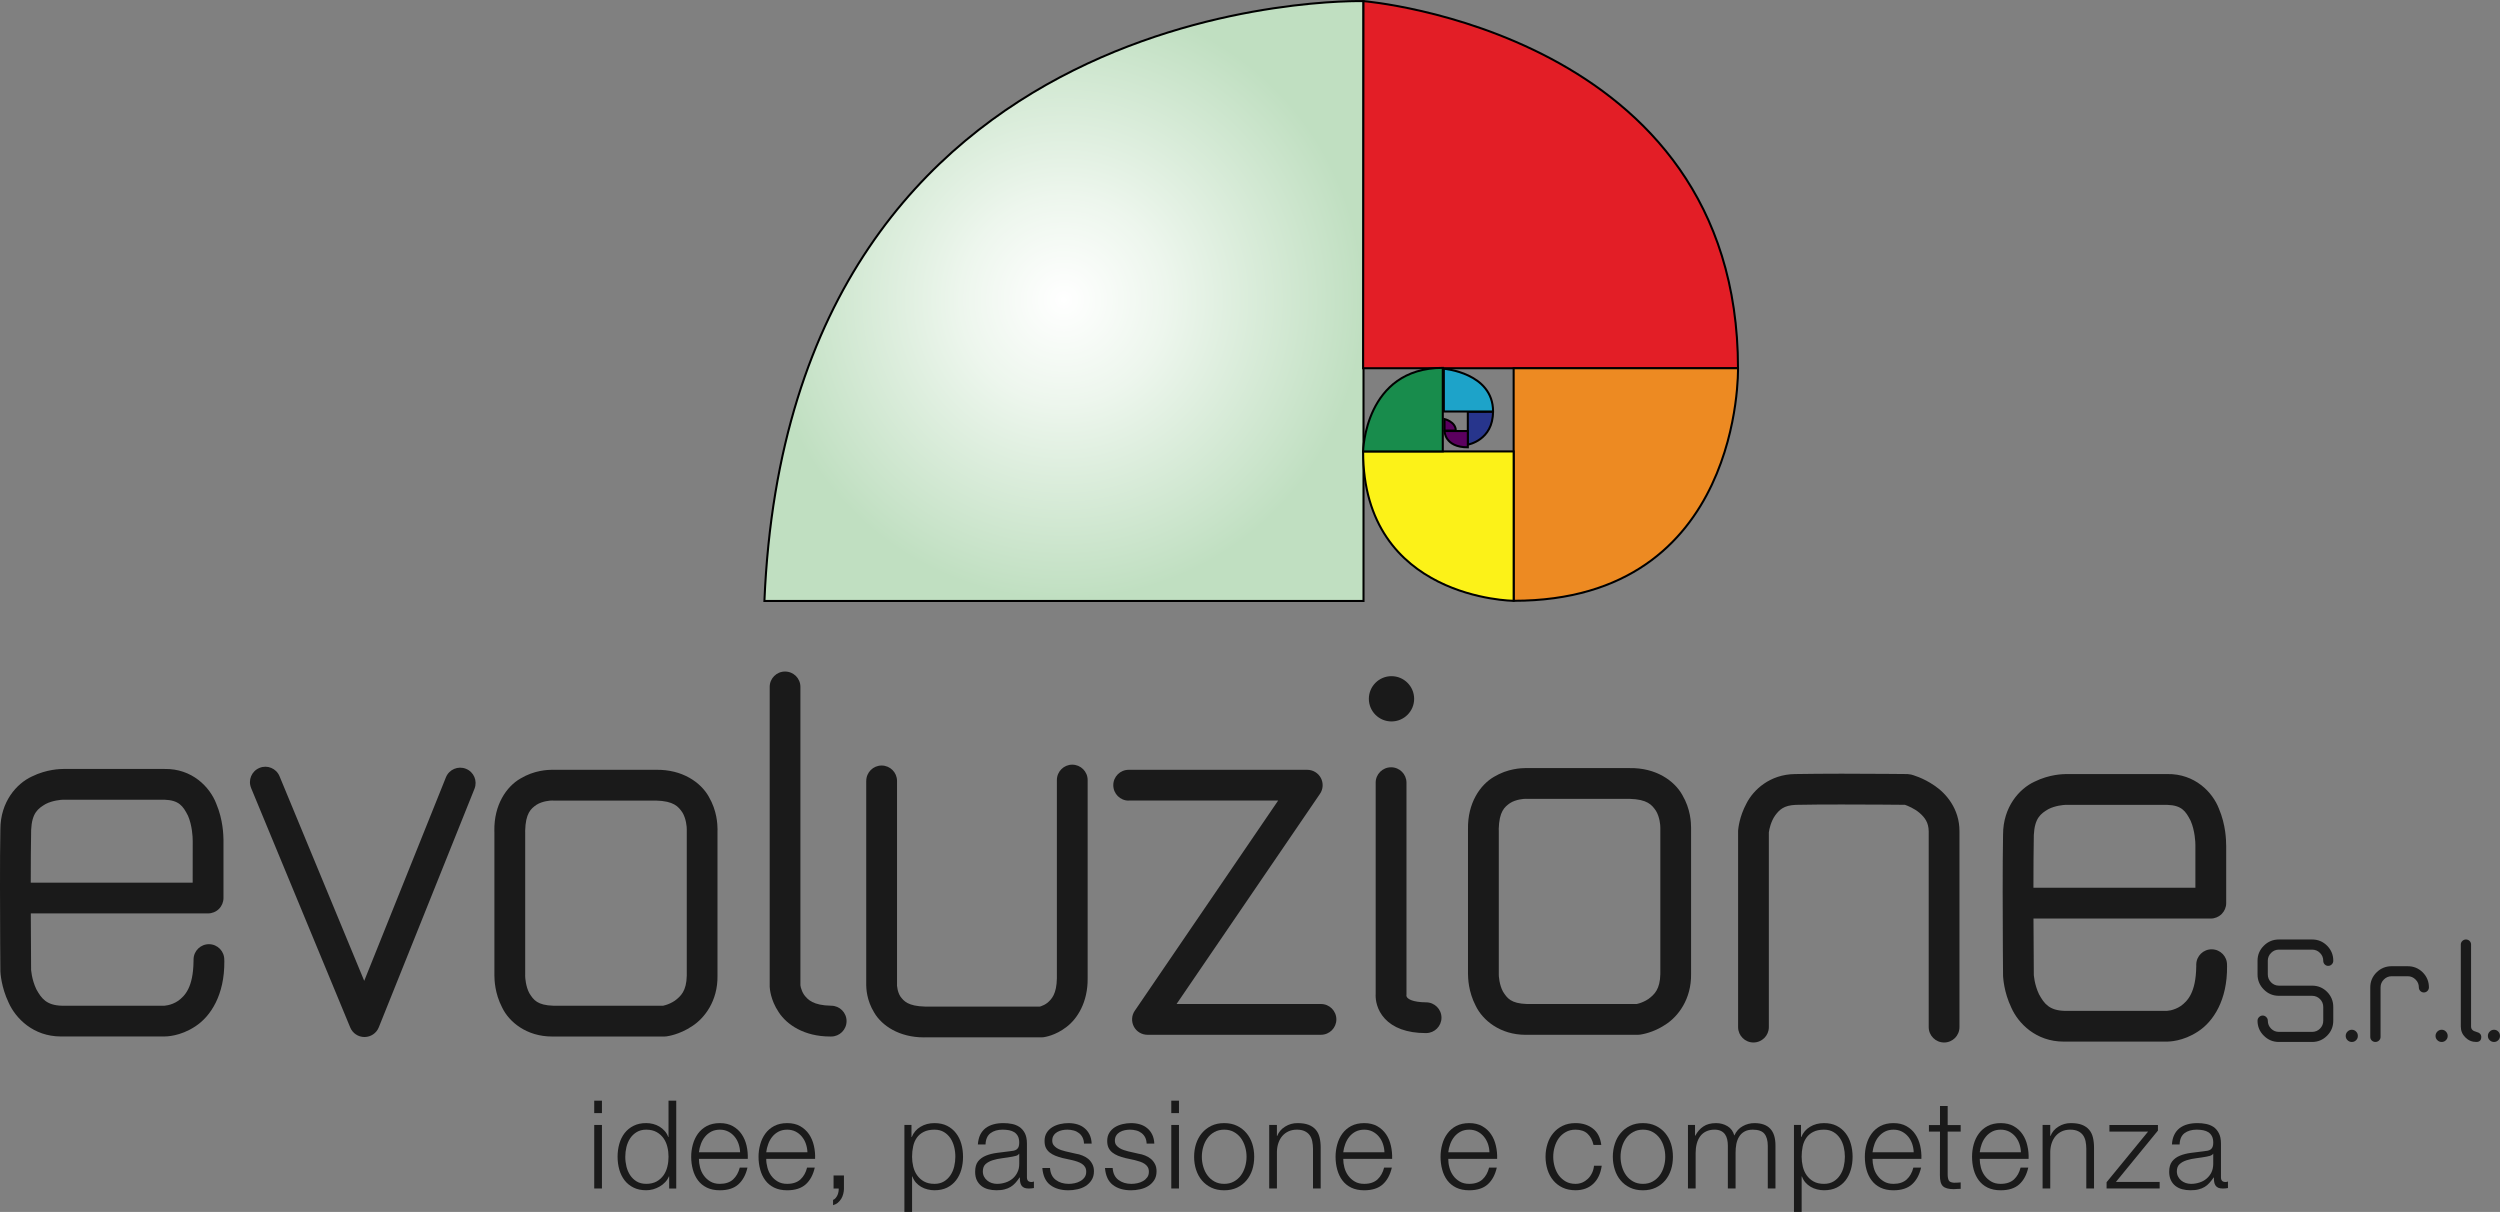 <?xml version="1.0" encoding="utf-8"?>
<!-- Generator: Adobe Illustrator 16.0.0, SVG Export Plug-In . SVG Version: 6.00 Build 0)  -->
<!DOCTYPE svg PUBLIC "-//W3C//DTD SVG 1.1//EN" "http://www.w3.org/Graphics/SVG/1.1/DTD/svg11.dtd">
<svg version="1.1" id="Livello_1" xmlns:x="http://ns.adobe.com/Extensibility/1.0/" xmlns:i="http://ns.adobe.com/AdobeIllustrator/10.0/" xmlns:graph="http://ns.adobe.com/Graphs/1.0/"
	 xmlns="http://www.w3.org/2000/svg" xmlns:xlink="http://www.w3.org/1999/xlink" x="0px" y="0px" width="228.136px"
	 height="110.593px" viewBox="3.259 2.827 228.136 110.593" enable-background="new 3.259 2.827 228.136 110.593"
	 xml:space="preserve">
<rect x="3.259" y="2.827" width="228.136" height="110.593" fill="#808080" stroke="none"/>
<g>
	<g>
		<path fill="#27358C" d="M137.204,40.405v2.998c0,0,2.298-0.386,2.298-3.005L137.204,40.405"/>
		<path fill="none" stroke="#000000" stroke-width="0.188" d="M137.204,40.405v2.998c0,0,2.298-0.386,2.298-3.005L137.204,40.405"
			/>
		<path fill="#5B005F" d="M136.99,42.163h-1.91c0,0,0,1.484,2.124,1.484v-1.484H136.99z"/>
		<path fill="none" stroke="#000000" stroke-width="0.188" d="M136.99,42.163h-1.91c0,0,0,1.484,2.124,1.484v-1.484H136.99z"/>
		<path fill="#5B005F" d="M135.079,42.041v-0.974c0,0,1.026,0.248,1.026,1.048h-1.026V42.041z"/>
		<path fill="none" stroke="#000000" stroke-width="0.188" d="M135.079,42.041v-0.974c0,0,1.026,0.248,1.026,1.048h-1.026V42.041z"
			/>
	</g>
	<g>
		<defs>
			<path id="SVGID_1_" d="M73.015,57.67h54.67V2.929c0,0-0.121-0.003-0.354-0.003C122.755,2.925,75.256,4.212,73.015,57.67"/>
		</defs>
		<clipPath id="SVGID_2_">
			<use xlink:href="#SVGID_1_"  overflow="visible"/>
		</clipPath>
		
			<radialGradient id="SVGID_3_" cx="-176.191" cy="323.746" r="0.668" gradientTransform="matrix(40.952 0 0 -40.952 7315.712 13288.248)" gradientUnits="userSpaceOnUse">
			<stop  offset="0" style="stop-color:#FFFFFF"/>
			<stop  offset="0.345" style="stop-color:#EDF6ED"/>
			<stop  offset="1" style="stop-color:#C0DFC1"/>
		</radialGradient>
		<rect x="73.015" y="2.925" clip-path="url(#SVGID_2_)" fill="url(#SVGID_3_)" width="54.67" height="54.745"/>
	</g>
	<path fill="none" stroke="#000000" stroke-width="0.188" d="M73.015,57.67h54.67V2.929C127.685,2.929,75.369,1.505,73.015,57.67z"
		/>
	<path fill="#E31E26" d="M127.681,2.929c0,0,34.178,2.815,34.178,33.502h-34.21L127.681,2.929z"/>
	<path fill="none" stroke="#000000" stroke-width="0.188" d="M127.681,2.929c0,0,34.178,2.815,34.178,33.502h-34.21L127.681,2.929z
		"/>
	<path fill="#ED8A22" d="M161.859,36.431c0,0,0.483,21.221-20.473,21.221V36.431H161.859z"/>
	<path fill="none" stroke="#000000" stroke-width="0.188" d="M161.859,36.431c0,0,0.483,21.221-20.473,21.221V36.431H161.859z"/>
	<path fill="#FCF218" d="M141.386,57.653c0,0-13.737-0.108-13.737-13.631h13.737V57.653z"/>
	<path fill="none" stroke="#000000" stroke-width="0.188" d="M141.386,57.653c0,0-13.737-0.108-13.737-13.631h13.737V57.653z"/>
	<path fill="#188C4C" d="M127.649,44.019c0,0,0.143-7.624,7.27-7.624v7.624H127.649z"/>
	<path fill="none" stroke="#000000" stroke-width="0.188" d="M127.649,44.019c0,0,0.143-7.624,7.27-7.624v7.624H127.649z"/>
	<path fill="#1DA3C9" d="M135.015,36.478c0,0,4.494,0.364,4.494,3.902h-4.494V36.478z"/>
	<path fill="none" stroke="#000000" stroke-width="0.188" d="M135.015,36.478c0,0,4.494,0.364,4.494,3.902h-4.494V36.478z"/>
	<g>
		<g>
			<g>
				<path fill="#1A1A1A" d="M4.045,94.318c-0.688-1.444-0.744-2.741-0.751-2.842v-0.059c0,0-0.035-3.854-0.035-7.674
					c0-1.915,0.004-3.813,0.035-5.234c0-2.517,1.48-4.177,2.866-4.819c1.382-0.682,2.627-0.688,2.889-0.692h0.016h9.204
					c2.526-0.047,4.142,1.66,4.718,3.15c0.638,1.501,0.657,2.914,0.666,3.328v0.074v5.224c0,0.371-0.153,0.735-0.412,0.994
					c-0.262,0.263-0.626,0.411-0.994,0.411H6.07c0.008,2.618,0.027,4.819,0.027,5.168c0.004,0.016,0.004,0.043,0.013,0.097
					c0.007,0.099,0.027,0.239,0.062,0.414c0.066,0.346,0.196,0.812,0.402,1.242c0.475,0.865,0.947,1.468,2.334,1.504h9.341
					c0.012,0,0.027-0.005,0.059-0.005c0.063-0.004,0.161-0.019,0.286-0.047c0.254-0.054,0.591-0.171,0.917-0.391
					c0.622-0.454,1.377-1.221,1.408-3.614c0-0.034,0-0.097,0.003-0.18c0.013-0.775,0.651-1.389,1.426-1.378
					c0.771,0.016,1.39,0.65,1.377,1.43c0,0.016,0,0.059,0.005,0.128c0.031,3.065-1.245,5.031-2.65,5.943
					c-1.386,0.92-2.659,0.917-2.812,0.92h-9.36H8.825C6.281,97.411,4.676,95.736,4.045,94.318 M20.841,83.373l0.004-3.822
					c-0.004-0.003-0.004-0.027-0.004-0.074c0.008-0.211-0.043-1.338-0.43-2.216c-0.451-0.888-0.827-1.409-2.142-1.456H9.065H9.049
					H9.013c-0.168,0.004-0.955,0.062-1.589,0.392c-0.698,0.411-1.253,0.819-1.323,2.365c-0.023,1.299-0.036,3.038-0.036,4.812
					H20.841z"/>
				<path fill="#1A1A1A" d="M35.22,96.592l-9.047-21.856h0.003c-0.301-0.716,0.043-1.539,0.76-1.833
					c0.713-0.301,1.535,0.04,1.832,0.76l7.728,18.671l7.455-18.572c0.289-0.721,1.108-1.069,1.828-0.779
					c0.721,0.285,1.069,1.101,0.779,1.824l-8.734,21.771c-0.212,0.532-0.725,0.877-1.296,0.881h-0.012
					C35.948,97.458,35.439,97.118,35.22,96.592"/>
				<path fill="#1A1A1A" d="M49.087,94.777c-0.688-1.319-0.704-2.546-0.712-2.921v-0.059V78.772
					c-0.004-0.059-0.004-0.103-0.004-0.133c-0.039-2.369,1.105-4.037,2.385-4.769c1.26-0.756,2.455-0.79,2.9-0.799
					c0.066,0,0.121,0.004,0.161,0.004h9.305c2.404-0.043,4.092,1.151,4.82,2.459c0.752,1.287,0.787,2.513,0.795,2.971
					c0,0.083-0.004,0.13-0.004,0.105v13.265c0.035,2.29-1.186,3.876-2.334,4.607c-1.151,0.764-2.191,0.896-2.305,0.916l-0.192,0.016
					H53.758h-0.121C51.319,97.415,49.718,96.091,49.087,94.777 M51.566,93.464c0.383,0.618,0.731,1.093,2.192,1.14h10.014
					c0.059-0.012,0.141-0.036,0.243-0.066c0.227-0.066,0.533-0.196,0.818-0.388c0.564-0.419,1.065-0.901,1.096-2.274
					c-0.004-3.669-0.004-13.265,0-13.296v-0.074c0.008-0.185-0.051-0.976-0.399-1.538c-0.372-0.545-0.795-1.042-2.408-1.085h-9.364
					l-0.102-0.004c-0.168-0.007-0.913,0.052-1.44,0.389c-0.51,0.353-0.995,0.767-1.034,2.372v0.043l-1.401,0.086l1.401-0.086
					l0.003,0.086v13.029l-0.003,0.059v0.02C51.182,92.06,51.24,92.867,51.566,93.464"/>
				<path fill="#1A1A1A" d="M74.323,95.199c-0.768-1.144-0.814-2.177-0.826-2.321v-0.066V65.508c0-0.776,0.627-1.401,1.401-1.401
					c0.775,0,1.402,0.625,1.402,1.401v27.239l0.004,0.009c0.008,0.038,0.016,0.11,0.039,0.2c0.047,0.18,0.141,0.43,0.298,0.661
					c0.34,0.438,0.81,0.955,2.47,0.986c0.775,0,1.401,0.631,1.401,1.404c0,0.777-0.626,1.406-1.401,1.406h-0.102
					C76.667,97.415,75.066,96.345,74.323,95.199"/>
				<path fill="#1A1A1A" d="M83.045,95.25c-0.724-1.175-0.728-2.247-0.739-2.503v-0.016V74.089h0.003
					c0-0.775,0.626-1.404,1.402-1.404s1.406,0.629,1.406,1.404v18.643l-0.004,0.016c0.012,0.023,0.028,0.58,0.309,1.011
					c0.31,0.414,0.682,0.886,2.271,0.924h10.457c0.032-0.007,0.074-0.02,0.122-0.038c0.153-0.052,0.368-0.15,0.567-0.306
					c0.392-0.337,0.838-0.803,0.865-2.231V74.011c0-0.775,0.627-1.405,1.402-1.405c0.775,0,1.406,0.63,1.406,1.405v18.096
					c0.023,2.164-0.933,3.688-1.946,4.447c-1.005,0.771-1.934,0.899-2.075,0.924l-0.188,0.011h-10.61
					c-0.042,0-0.082,0.003-0.124,0.003C85.312,97.492,83.742,96.424,83.045,95.25"/>
				<path fill="#1A1A1A" d="M107.968,97.255c-0.517,0-0.999-0.287-1.241-0.749c-0.238-0.458-0.211-1.018,0.086-1.444l13.083-19.18
					h-13.643v0.005c-0.775,0-1.402-0.631-1.402-1.409c0-0.775,0.627-1.402,1.402-1.402h16.301c0.521,0,0.998,0.29,1.241,0.748
					c0.242,0.461,0.211,1.019-0.082,1.443l-13.088,19.18h13.178c0.775,0,1.405,0.63,1.405,1.406c0,0.775-0.63,1.402-1.405,1.402
					H107.968z"/>
				<path fill="#1A1A1A" d="M129.633,95.786c-0.752-0.817-0.842-1.715-0.842-2.11c0-0.054,0.004-0.101,0.004-0.14V74.247
					c0-0.775,0.631-1.402,1.406-1.402s1.405,0.627,1.405,1.402V93.59l-0.008,0.085c0.004,0,0,0.11,0.094,0.205
					c0.089,0.09,0.427,0.402,1.702,0.415c0.776,0,1.406,0.625,1.406,1.4s-0.63,1.406-1.406,1.406h-0.038
					C131.634,97.102,130.381,96.601,129.633,95.786"/>
				<path fill="#1A1A1A" d="M132.306,66.597c0,1.142-0.929,2.065-2.067,2.065c-1.143,0-2.066-0.924-2.066-2.065
					c0-1.14,0.924-2.067,2.066-2.067C131.378,64.53,132.306,65.458,132.306,66.597"/>
				<path fill="#1A1A1A" d="M137.928,94.62c-0.685-1.32-0.7-2.544-0.708-2.921V91.64V78.642v-0.155
					c-0.043-2.373,1.104-4.04,2.38-4.777c1.257-0.751,2.454-0.786,2.905-0.795c0.062,0,0.117,0.004,0.156,0.004h9.302
					c2.404-0.043,4.091,1.151,4.818,2.459c0.757,1.287,0.791,2.517,0.796,2.973v0.108v13.26c0.031,2.29-1.187,3.876-2.337,4.608
					c-1.151,0.763-2.188,0.893-2.311,0.915l-0.188,0.014h-10.14c-0.039,0.003-0.082,0.003-0.121,0.003
					C140.16,97.258,138.562,95.931,137.928,94.62 M140.411,93.312c0.383,0.61,0.729,1.089,2.192,1.135h10.014
					c0.056-0.012,0.138-0.03,0.243-0.065c0.224-0.071,0.532-0.197,0.818-0.389c0.563-0.414,1.064-0.899,1.093-2.274V78.424
					c0,0,0.004-0.016,0-0.074c0.007-0.185-0.052-0.976-0.403-1.539c-0.368-0.541-0.787-1.043-2.404-1.085h-9.36l-0.106-0.003
					c-0.184-0.005-0.915,0.054-1.437,0.387c-0.509,0.356-0.994,0.768-1.037,2.377c0,0.038,0,0.038,0.004,0.038l-1.401,0.086
					l1.401-0.086l0.003,0.086V91.64l-0.003,0.059v0.024C140.023,91.914,140.086,92.713,140.411,93.312"/>
				<path fill="#1A1A1A" d="M179.262,96.554V78.691c-0.012-0.808-0.345-1.258-0.854-1.7c-0.458-0.384-1.049-0.63-1.312-0.721
					c-0.72-0.008-3.241-0.03-5.794-0.03c-1.507,0-3.03,0.007-4.178,0.034c-1.08,0.047-1.483,0.436-1.878,0.971
					c-0.377,0.532-0.537,1.254-0.564,1.496c-0.004,0.012-0.008,0.023-0.008,0.031v17.782c0,0.778-0.63,1.404-1.405,1.404
					c-0.771,0-1.401-0.626-1.401-1.404V78.691l0.004-0.114c0.016-0.11,0.094-1.202,0.764-2.439c0.626-1.234,2.134-2.65,4.427-2.675
					c1.19-0.022,2.722-0.031,4.24-0.034c3.034,0.003,6.021,0.034,6.024,0.034l0.329,0.045c0.098,0.029,1.065,0.272,2.134,1.009
					c1.053,0.708,2.29,2.119,2.279,4.175v17.863c0,0.778-0.626,1.404-1.401,1.404S179.262,97.333,179.262,96.554"/>
				<path fill="#1A1A1A" d="M186.803,94.784c-0.689-1.445-0.74-2.737-0.752-2.838l-0.004-0.059c0-0.005-0.035-3.857-0.035-7.674
					c0-1.913,0.008-3.816,0.035-5.232c0.004-2.523,1.483-4.179,2.869-4.821c1.382-0.685,2.627-0.688,2.89-0.697h0.016h9.203
					c2.526-0.042,4.143,1.661,4.718,3.152c0.639,1.504,0.658,2.913,0.662,3.328c0,0.047,0,0.074,0.004,0.074v5.227
					c0,0.371-0.153,0.731-0.411,0.989c-0.263,0.263-0.626,0.416-0.994,0.416h-16.181c0.012,2.596,0.027,4.775,0.031,5.155
					c0,0,0,0.016,0.012,0.109c0.008,0.095,0.031,0.236,0.062,0.411c0.066,0.346,0.196,0.812,0.403,1.241
					c0.478,0.869,0.943,1.468,2.333,1.508h9.342c0.008,0,0.026-0.005,0.059-0.009c0.062-0.004,0.16-0.015,0.286-0.041
					c0.25-0.061,0.591-0.175,0.916-0.396c0.622-0.454,1.377-1.223,1.409-3.615v-0.176c0.016-0.779,0.653-1.394,1.429-1.379
					c0.775,0.013,1.394,0.651,1.378,1.426c0,0.021,0,0.063,0.004,0.129c0.031,3.069-1.245,5.035-2.65,5.943
					c-1.386,0.921-2.662,0.917-2.812,0.924h-9.36h-0.083C189.043,97.88,187.433,96.206,186.803,94.784 M203.598,83.837v-3.82v-0.074
					c0.008-0.208-0.044-1.335-0.432-2.211c-0.454-0.895-0.825-1.415-2.142-1.458h-9.203h-0.031h-0.031
					c-0.196,0.004-0.96,0.071-1.578,0.391c-0.697,0.409-1.253,0.82-1.327,2.366c-0.023,1.295-0.035,3.034-0.035,4.807H203.598z"/>
				<path fill="#1A1A1A" d="M58.189,104.403h-0.704v-1.135h0.704V104.403z M58.189,111.282h-0.704v-5.798h0.704V111.282z"/>
				<path fill="#1A1A1A" d="M64.323,111.285v-1.1h-0.027c-0.074,0.188-0.184,0.36-0.333,0.516c-0.145,0.157-0.313,0.291-0.501,0.399
					c-0.188,0.11-0.388,0.193-0.6,0.256c-0.215,0.059-0.426,0.086-0.634,0.086c-0.446,0-0.83-0.079-1.155-0.243
					c-0.325-0.155-0.599-0.38-0.818-0.661c-0.215-0.282-0.376-0.606-0.482-0.979c-0.105-0.367-0.157-0.763-0.157-1.176
					c0-0.409,0.051-0.802,0.157-1.173c0.106-0.373,0.267-0.697,0.482-0.979c0.219-0.283,0.488-0.504,0.818-0.668
					c0.325-0.166,0.708-0.249,1.151-0.249c0.219,0,0.43,0.027,0.634,0.08c0.208,0.055,0.399,0.132,0.583,0.243
					c0.176,0.108,0.337,0.242,0.474,0.397c0.141,0.156,0.246,0.34,0.321,0.549h0.027v-3.316h0.705v8.018H64.323z M60.425,109.282
					c0.074,0.293,0.188,0.56,0.341,0.791c0.152,0.229,0.352,0.423,0.591,0.566c0.242,0.146,0.533,0.219,0.87,0.219
					c0.375,0,0.692-0.073,0.955-0.219c0.258-0.144,0.465-0.337,0.63-0.566c0.164-0.231,0.277-0.498,0.348-0.791
					c0.074-0.299,0.105-0.596,0.105-0.894c0-0.302-0.031-0.599-0.105-0.896c-0.071-0.294-0.184-0.556-0.348-0.791
					c-0.165-0.231-0.372-0.419-0.63-0.564c-0.263-0.148-0.58-0.223-0.955-0.223c-0.337,0-0.627,0.074-0.87,0.223
					c-0.239,0.146-0.438,0.333-0.591,0.564c-0.153,0.235-0.267,0.497-0.341,0.791c-0.07,0.298-0.106,0.595-0.106,0.896
					C60.318,108.686,60.354,108.983,60.425,109.282"/>
				<path fill="#1A1A1A" d="M67.143,109.368c0.074,0.273,0.184,0.521,0.345,0.735c0.156,0.22,0.356,0.399,0.594,0.541
					c0.239,0.144,0.529,0.215,0.865,0.215c0.513,0,0.92-0.138,1.21-0.403c0.293-0.271,0.493-0.63,0.61-1.081h0.701
					c-0.148,0.658-0.427,1.166-0.826,1.527c-0.399,0.36-0.963,0.544-1.695,0.544c-0.458,0-0.853-0.083-1.182-0.242
					c-0.333-0.164-0.606-0.385-0.814-0.667c-0.211-0.281-0.364-0.606-0.465-0.978c-0.102-0.372-0.153-0.763-0.153-1.174
					c0-0.38,0.051-0.757,0.153-1.124c0.102-0.368,0.258-0.696,0.465-0.983c0.211-0.29,0.482-0.521,0.814-0.701
					c0.333-0.171,0.728-0.261,1.187-0.261c0.462,0,0.857,0.094,1.186,0.281c0.329,0.188,0.6,0.431,0.803,0.736
					c0.207,0.302,0.356,0.654,0.446,1.045c0.09,0.396,0.125,0.791,0.11,1.198h-4.459C67.037,108.831,67.072,109.097,67.143,109.368
					 M70.654,107.202c-0.086-0.246-0.207-0.466-0.364-0.654c-0.156-0.191-0.348-0.344-0.575-0.461
					c-0.227-0.114-0.481-0.173-0.763-0.173c-0.294,0-0.552,0.059-0.78,0.173c-0.222,0.117-0.414,0.27-0.57,0.461
					c-0.161,0.188-0.286,0.411-0.38,0.663c-0.094,0.249-0.153,0.505-0.184,0.767h3.758C70.787,107.707,70.74,107.453,70.654,107.202
					"/>
				<path fill="#1A1A1A" d="M73.289,109.368c0.071,0.273,0.184,0.521,0.34,0.735c0.157,0.22,0.357,0.399,0.595,0.541
					c0.243,0.144,0.528,0.215,0.865,0.215c0.517,0,0.924-0.138,1.214-0.403c0.294-0.271,0.493-0.63,0.606-1.081h0.701
					c-0.148,0.658-0.423,1.166-0.822,1.527c-0.403,0.36-0.967,0.544-1.699,0.544c-0.458,0-0.849-0.083-1.182-0.242
					c-0.333-0.164-0.603-0.385-0.81-0.667c-0.212-0.281-0.364-0.606-0.466-0.978c-0.102-0.372-0.153-0.763-0.153-1.174
					c0-0.38,0.051-0.757,0.153-1.124c0.102-0.368,0.254-0.696,0.466-0.983c0.207-0.29,0.478-0.521,0.814-0.701
					c0.333-0.171,0.724-0.261,1.183-0.261c0.462,0,0.861,0.094,1.19,0.281c0.325,0.188,0.595,0.431,0.802,0.736
					c0.204,0.302,0.354,0.654,0.443,1.045c0.09,0.396,0.129,0.791,0.109,1.198h-4.458C73.179,108.831,73.215,109.097,73.289,109.368
					 M76.797,107.202c-0.082-0.246-0.207-0.466-0.364-0.654c-0.156-0.191-0.348-0.344-0.571-0.461
					c-0.228-0.114-0.482-0.173-0.768-0.173c-0.294,0-0.552,0.059-0.78,0.173c-0.222,0.117-0.414,0.27-0.57,0.461
					c-0.157,0.188-0.283,0.411-0.376,0.663c-0.094,0.249-0.157,0.505-0.188,0.767h3.762
					C76.93,107.707,76.883,107.453,76.797,107.202"/>
				<path fill="#1A1A1A" d="M80.274,111.282c0,0.164-0.02,0.328-0.063,0.485c-0.039,0.164-0.102,0.312-0.184,0.45
					c-0.086,0.137-0.188,0.258-0.309,0.363c-0.125,0.104-0.274,0.178-0.439,0.225v-0.482c0.091-0.031,0.168-0.086,0.235-0.169
					c0.066-0.081,0.125-0.171,0.172-0.273c0.042-0.102,0.074-0.203,0.09-0.313c0.019-0.109,0.026-0.204,0.019-0.285h-0.47v-1.187
					h0.948V111.282z"/>
				<path fill="#1A1A1A" d="M86.435,105.484v1.1h0.027c0.165-0.402,0.431-0.717,0.803-0.936c0.372-0.223,0.794-0.332,1.268-0.332
					c0.438,0,0.826,0.081,1.151,0.245c0.325,0.166,0.599,0.389,0.814,0.67c0.219,0.282,0.38,0.606,0.485,0.978
					c0.106,0.373,0.156,0.764,0.156,1.177c0,0.414-0.05,0.805-0.156,1.174c-0.105,0.372-0.266,0.696-0.485,0.979
					c-0.215,0.281-0.49,0.502-0.814,0.664c-0.325,0.161-0.709,0.24-1.151,0.24c-0.212,0-0.419-0.023-0.631-0.079
					c-0.211-0.05-0.407-0.128-0.587-0.233c-0.176-0.105-0.337-0.236-0.478-0.392c-0.137-0.161-0.243-0.346-0.317-0.553H86.49v3.234
					h-0.701v-7.936H86.435z M90.334,107.496c-0.074-0.297-0.188-0.562-0.34-0.795c-0.156-0.23-0.352-0.423-0.591-0.567
					c-0.243-0.146-0.533-0.22-0.869-0.22c-0.392,0-0.721,0.067-0.983,0.204c-0.266,0.133-0.474,0.312-0.634,0.54
					c-0.156,0.224-0.266,0.485-0.329,0.788c-0.066,0.297-0.098,0.609-0.098,0.942c0,0.298,0.035,0.595,0.105,0.892
					c0.074,0.295,0.188,0.562,0.352,0.791c0.165,0.231,0.372,0.425,0.629,0.568c0.264,0.146,0.58,0.22,0.957,0.22
					c0.336,0,0.626-0.074,0.869-0.22c0.239-0.144,0.435-0.337,0.591-0.568c0.153-0.229,0.266-0.496,0.34-0.791
					c0.071-0.297,0.106-0.594,0.106-0.892C90.44,108.086,90.405,107.789,90.334,107.496"/>
				<path fill="#1A1A1A" d="M92.703,106.388c0.122-0.247,0.286-0.45,0.49-0.611c0.208-0.155,0.445-0.274,0.724-0.349
					c0.279-0.078,0.584-0.112,0.92-0.112c0.255,0,0.509,0.022,0.764,0.074c0.254,0.047,0.481,0.141,0.681,0.273
					c0.204,0.138,0.368,0.324,0.498,0.567c0.125,0.242,0.191,0.561,0.191,0.952v3.081c0,0.285,0.137,0.427,0.415,0.427
					c0.083,0,0.157-0.016,0.223-0.047v0.598c-0.083,0.013-0.157,0.024-0.219,0.031c-0.063,0.009-0.145,0.013-0.243,0.013
					c-0.176,0-0.321-0.023-0.427-0.071c-0.109-0.05-0.191-0.121-0.25-0.211c-0.059-0.09-0.098-0.195-0.117-0.317
					c-0.02-0.125-0.028-0.263-0.028-0.411h-0.024c-0.125,0.185-0.254,0.354-0.387,0.502c-0.129,0.146-0.278,0.267-0.439,0.363
					c-0.162,0.099-0.345,0.173-0.552,0.223c-0.204,0.056-0.451,0.079-0.737,0.079c-0.27,0-0.52-0.031-0.755-0.095
					c-0.238-0.062-0.446-0.164-0.618-0.301c-0.181-0.142-0.317-0.317-0.419-0.528c-0.102-0.216-0.148-0.47-0.148-0.76
					c0-0.406,0.085-0.72,0.266-0.952c0.181-0.226,0.419-0.398,0.717-0.52c0.294-0.121,0.63-0.204,0.999-0.254
					c0.372-0.049,0.748-0.095,1.127-0.142c0.153-0.012,0.282-0.031,0.396-0.055c0.113-0.023,0.204-0.063,0.282-0.118
					c0.073-0.054,0.133-0.133,0.176-0.229c0.035-0.099,0.059-0.225,0.059-0.38c0-0.243-0.04-0.438-0.117-0.591
					c-0.079-0.153-0.188-0.274-0.329-0.369c-0.137-0.087-0.298-0.148-0.482-0.184c-0.184-0.031-0.38-0.052-0.591-0.052
					c-0.451,0-0.818,0.11-1.104,0.321c-0.282,0.216-0.435,0.557-0.451,1.029h-0.701C92.519,106.924,92.586,106.635,92.703,106.388
					 M96.242,108.118c-0.042,0.083-0.129,0.141-0.259,0.181c-0.128,0.035-0.238,0.062-0.335,0.078
					c-0.302,0.056-0.611,0.099-0.928,0.142c-0.321,0.038-0.611,0.102-0.873,0.184c-0.263,0.082-0.478,0.2-0.65,0.353
					c-0.164,0.151-0.25,0.376-0.25,0.657c0,0.18,0.036,0.341,0.106,0.479c0.07,0.137,0.168,0.258,0.29,0.359
					c0.118,0.102,0.258,0.18,0.416,0.231c0.156,0.052,0.317,0.078,0.481,0.078c0.271,0,0.533-0.044,0.78-0.125
					c0.246-0.079,0.462-0.2,0.646-0.357c0.183-0.155,0.333-0.348,0.438-0.575c0.114-0.223,0.165-0.479,0.165-0.763v-0.921H96.242z"
					/>
				<path fill="#1A1A1A" d="M102.041,106.615c-0.083-0.161-0.192-0.29-0.333-0.396c-0.137-0.105-0.297-0.185-0.478-0.231
					c-0.179-0.05-0.372-0.074-0.575-0.074c-0.161,0-0.317,0.016-0.478,0.05c-0.165,0.037-0.313,0.092-0.446,0.17
					c-0.137,0.079-0.243,0.181-0.324,0.311c-0.087,0.127-0.126,0.284-0.126,0.473c0,0.156,0.04,0.289,0.118,0.399
					c0.078,0.105,0.18,0.198,0.297,0.274c0.121,0.074,0.25,0.137,0.392,0.184c0.145,0.05,0.274,0.09,0.399,0.117l0.943,0.216
					c0.204,0.031,0.403,0.081,0.599,0.164c0.2,0.078,0.38,0.18,0.533,0.306c0.152,0.128,0.277,0.285,0.375,0.474
					c0.099,0.188,0.149,0.407,0.149,0.661c0,0.317-0.074,0.584-0.219,0.807c-0.141,0.22-0.321,0.399-0.54,0.537
					c-0.224,0.141-0.474,0.238-0.749,0.297c-0.277,0.062-0.552,0.093-0.821,0.093c-0.682,0-1.233-0.163-1.661-0.485
					c-0.422-0.32-0.661-0.841-0.72-1.549h0.701c0.031,0.478,0.203,0.842,0.524,1.085c0.317,0.242,0.716,0.363,1.19,0.363
					c0.172,0,0.353-0.021,0.536-0.059c0.184-0.035,0.353-0.103,0.513-0.192c0.157-0.086,0.286-0.203,0.388-0.34
					s0.153-0.31,0.153-0.514c0-0.172-0.036-0.317-0.105-0.43c-0.071-0.119-0.168-0.216-0.287-0.294
					c-0.121-0.079-0.262-0.146-0.411-0.196c-0.152-0.054-0.312-0.099-0.47-0.137l-0.912-0.2c-0.23-0.062-0.442-0.13-0.637-0.207
					c-0.196-0.082-0.365-0.177-0.513-0.294c-0.145-0.118-0.262-0.258-0.345-0.427c-0.082-0.168-0.121-0.375-0.121-0.625
					c0-0.29,0.063-0.541,0.196-0.753c0.129-0.207,0.301-0.375,0.512-0.505c0.208-0.129,0.438-0.219,0.701-0.281
					c0.258-0.059,0.513-0.09,0.768-0.09c0.294,0,0.563,0.038,0.813,0.112c0.251,0.074,0.474,0.193,0.662,0.353
					c0.192,0.157,0.34,0.353,0.455,0.584c0.113,0.23,0.175,0.504,0.192,0.822h-0.7C102.17,106.966,102.126,106.779,102.041,106.615"
					/>
				<path fill="#1A1A1A" d="M107.757,106.615c-0.083-0.161-0.192-0.29-0.333-0.396c-0.137-0.105-0.297-0.185-0.478-0.231
					c-0.18-0.05-0.372-0.074-0.576-0.074c-0.156,0-0.312,0.016-0.478,0.05c-0.16,0.037-0.309,0.092-0.446,0.17
					c-0.133,0.079-0.243,0.181-0.324,0.311c-0.083,0.127-0.126,0.284-0.126,0.473c0,0.156,0.04,0.289,0.118,0.399
					c0.079,0.105,0.18,0.198,0.298,0.274c0.122,0.074,0.254,0.137,0.396,0.184c0.141,0.05,0.273,0.09,0.395,0.117l0.944,0.216
					c0.199,0.031,0.403,0.081,0.603,0.164c0.199,0.078,0.375,0.18,0.528,0.306c0.153,0.128,0.278,0.285,0.376,0.474
					c0.098,0.188,0.145,0.407,0.145,0.661c0,0.317-0.07,0.584-0.212,0.807c-0.141,0.22-0.325,0.399-0.544,0.537
					c-0.223,0.141-0.474,0.238-0.747,0.297c-0.278,0.062-0.553,0.093-0.822,0.093c-0.681,0-1.234-0.163-1.656-0.485
					c-0.423-0.32-0.666-0.841-0.725-1.549h0.701c0.031,0.478,0.203,0.842,0.524,1.085c0.317,0.242,0.717,0.363,1.19,0.363
					c0.173,0,0.353-0.021,0.537-0.059c0.184-0.035,0.352-0.103,0.513-0.192c0.156-0.086,0.286-0.203,0.388-0.34
					s0.153-0.31,0.153-0.514c0-0.172-0.035-0.317-0.106-0.43c-0.07-0.119-0.168-0.216-0.286-0.294
					c-0.121-0.079-0.258-0.146-0.41-0.196c-0.157-0.054-0.31-0.099-0.466-0.137l-0.916-0.2c-0.231-0.062-0.442-0.13-0.639-0.207
					c-0.196-0.082-0.363-0.177-0.513-0.294c-0.145-0.118-0.262-0.258-0.344-0.427c-0.079-0.168-0.122-0.375-0.122-0.625
					c0-0.29,0.062-0.541,0.196-0.753c0.129-0.207,0.301-0.375,0.508-0.505c0.212-0.129,0.447-0.219,0.705-0.281
					c0.258-0.059,0.513-0.09,0.768-0.09c0.293,0,0.563,0.038,0.814,0.112c0.25,0.074,0.473,0.193,0.661,0.353
					c0.192,0.157,0.345,0.353,0.455,0.584c0.113,0.23,0.176,0.504,0.192,0.822h-0.701
					C107.885,106.966,107.842,106.779,107.757,106.615"/>
				<path fill="#1A1A1A" d="M110.845,104.403h-0.701v-1.135h0.701V104.403z M110.845,111.282h-0.701v-5.798h0.701V111.282z"/>
				<path fill="#1A1A1A" d="M116.146,105.563c0.34,0.164,0.626,0.387,0.857,0.665c0.234,0.276,0.411,0.598,0.532,0.971
					c0.117,0.371,0.176,0.767,0.176,1.187c0,0.418-0.059,0.818-0.176,1.187c-0.121,0.371-0.298,0.696-0.532,0.971
					c-0.231,0.276-0.518,0.497-0.857,0.659c-0.341,0.161-0.736,0.243-1.175,0.243c-0.442,0-0.833-0.082-1.174-0.243
					c-0.34-0.162-0.626-0.383-0.861-0.659c-0.231-0.274-0.407-0.6-0.529-0.971c-0.121-0.368-0.18-0.769-0.18-1.187
					c0-0.42,0.059-0.815,0.18-1.187c0.122-0.373,0.298-0.694,0.529-0.971c0.235-0.278,0.521-0.501,0.861-0.665
					c0.341-0.166,0.732-0.247,1.174-0.247C115.41,105.316,115.805,105.397,116.146,105.563 M114.082,106.129
					c-0.258,0.14-0.47,0.328-0.637,0.56c-0.173,0.231-0.298,0.498-0.384,0.795c-0.086,0.294-0.129,0.596-0.129,0.904
					c0,0.306,0.042,0.606,0.129,0.9c0.086,0.297,0.211,0.564,0.384,0.796c0.167,0.23,0.379,0.418,0.637,0.56
					c0.255,0.144,0.553,0.215,0.889,0.215c0.337,0,0.635-0.071,0.889-0.215c0.259-0.142,0.47-0.329,0.638-0.56
					c0.168-0.231,0.298-0.499,0.384-0.796c0.086-0.294,0.13-0.595,0.13-0.9c0-0.309-0.044-0.61-0.13-0.904
					c-0.086-0.297-0.216-0.563-0.384-0.795c-0.168-0.231-0.379-0.42-0.638-0.56c-0.254-0.145-0.552-0.216-0.889-0.216
					C114.635,105.914,114.337,105.985,114.082,106.129"/>
				<path fill="#1A1A1A" d="M119.783,105.484v1.002h0.027c0.137-0.353,0.376-0.638,0.717-0.849c0.344-0.216,0.724-0.321,1.131-0.321
					c0.403,0,0.74,0.05,1.014,0.155c0.271,0.105,0.49,0.256,0.654,0.447c0.164,0.188,0.282,0.422,0.349,0.7s0.102,0.587,0.102,0.933
					v3.73h-0.701v-3.617c0-0.247-0.026-0.475-0.07-0.69c-0.043-0.214-0.121-0.396-0.235-0.555c-0.113-0.157-0.266-0.278-0.453-0.368
					c-0.192-0.091-0.431-0.138-0.713-0.138c-0.285,0-0.536,0.052-0.76,0.153c-0.219,0.103-0.406,0.239-0.56,0.415
					c-0.157,0.176-0.273,0.387-0.36,0.63c-0.086,0.242-0.133,0.505-0.141,0.791v3.379h-0.704v-5.798H119.783z"/>
				<path fill="#1A1A1A" d="M125.941,109.368c0.074,0.273,0.188,0.521,0.345,0.735c0.16,0.22,0.355,0.399,0.594,0.541
					c0.239,0.144,0.529,0.215,0.866,0.215c0.517,0,0.924-0.138,1.214-0.403c0.29-0.271,0.493-0.63,0.606-1.081h0.705
					c-0.153,0.658-0.427,1.166-0.826,1.527c-0.399,0.36-0.968,0.544-1.699,0.544c-0.454,0-0.85-0.083-1.182-0.242
					c-0.334-0.164-0.604-0.385-0.812-0.667c-0.21-0.281-0.363-0.606-0.464-0.978c-0.103-0.372-0.153-0.763-0.153-1.174
					c0-0.38,0.051-0.757,0.153-1.124c0.101-0.368,0.254-0.696,0.464-0.983c0.209-0.29,0.479-0.521,0.812-0.701
					c0.336-0.171,0.728-0.261,1.186-0.261c0.462,0,0.861,0.094,1.19,0.281c0.328,0.188,0.595,0.431,0.802,0.736
					c0.208,0.302,0.354,0.654,0.443,1.045c0.09,0.396,0.125,0.791,0.113,1.198h-4.463
					C125.836,108.831,125.871,109.097,125.941,109.368 M129.453,107.202c-0.082-0.246-0.208-0.466-0.364-0.654
					c-0.156-0.191-0.349-0.344-0.575-0.461c-0.224-0.114-0.478-0.173-0.764-0.173c-0.294,0-0.548,0.059-0.779,0.173
					c-0.224,0.117-0.414,0.27-0.571,0.461c-0.156,0.188-0.282,0.411-0.376,0.663c-0.094,0.249-0.157,0.505-0.188,0.767h3.759
					C129.59,107.707,129.539,107.453,129.453,107.202"/>
				<path fill="#1A1A1A" d="M135.524,109.368c0.071,0.273,0.185,0.521,0.342,0.735c0.156,0.22,0.356,0.399,0.595,0.541
					c0.242,0.144,0.528,0.215,0.865,0.215c0.517,0,0.92-0.138,1.213-0.403c0.295-0.271,0.493-0.63,0.607-1.081h0.701
					c-0.149,0.658-0.423,1.166-0.823,1.527c-0.398,0.36-0.963,0.544-1.698,0.544c-0.458,0-0.85-0.083-1.183-0.242
					c-0.332-0.164-0.603-0.385-0.814-0.667c-0.207-0.281-0.364-0.606-0.462-0.978c-0.102-0.372-0.152-0.763-0.152-1.174
					c0-0.38,0.051-0.757,0.152-1.124c0.098-0.368,0.255-0.696,0.467-0.983c0.207-0.29,0.478-0.521,0.81-0.701
					c0.337-0.171,0.731-0.261,1.187-0.261c0.462,0,0.861,0.094,1.19,0.281c0.329,0.188,0.599,0.431,0.802,0.736
					c0.208,0.302,0.353,0.654,0.442,1.045c0.091,0.396,0.13,0.791,0.114,1.198h-4.46
					C135.419,108.831,135.45,109.097,135.524,109.368 M139.037,107.202c-0.09-0.246-0.208-0.466-0.368-0.654
					c-0.156-0.191-0.349-0.344-0.575-0.461c-0.224-0.114-0.479-0.173-0.764-0.173c-0.294,0-0.553,0.059-0.775,0.173
					c-0.227,0.117-0.415,0.27-0.575,0.461c-0.156,0.188-0.282,0.411-0.376,0.663c-0.095,0.249-0.156,0.505-0.185,0.767h3.759
					C139.17,107.707,139.123,107.453,139.037,107.202"/>
				<path fill="#1A1A1A" d="M148.131,106.287c-0.262-0.247-0.626-0.373-1.1-0.373c-0.337,0-0.631,0.071-0.885,0.216
					c-0.254,0.142-0.466,0.328-0.638,0.56c-0.169,0.235-0.294,0.497-0.38,0.795c-0.087,0.294-0.129,0.596-0.129,0.904
					c0,0.306,0.042,0.606,0.129,0.905c0.086,0.292,0.211,0.56,0.38,0.791c0.172,0.23,0.384,0.418,0.638,0.563
					c0.254,0.14,0.548,0.211,0.885,0.211c0.216,0,0.423-0.04,0.619-0.121c0.195-0.087,0.363-0.201,0.516-0.346
					c0.149-0.144,0.274-0.319,0.372-0.525c0.095-0.198,0.157-0.421,0.181-0.661h0.704c-0.098,0.706-0.355,1.254-0.774,1.649
					c-0.42,0.392-0.96,0.587-1.617,0.587c-0.442,0-0.835-0.079-1.174-0.238c-0.342-0.16-0.627-0.385-0.857-0.658
					c-0.231-0.277-0.408-0.603-0.525-0.974c-0.117-0.374-0.181-0.769-0.181-1.187c0-0.42,0.063-0.815,0.181-1.187
					c0.117-0.373,0.294-0.694,0.525-0.971c0.23-0.278,0.516-0.503,0.857-0.665c0.339-0.166,0.731-0.247,1.174-0.247
					c0.622,0,1.147,0.162,1.582,0.496c0.426,0.329,0.685,0.83,0.768,1.495h-0.709C148.574,106.874,148.393,106.534,148.131,106.287"
					/>
				<path fill="#1A1A1A" d="M154.355,105.563c0.341,0.164,0.631,0.387,0.862,0.665c0.23,0.276,0.406,0.598,0.528,0.971
					c0.117,0.371,0.176,0.767,0.176,1.187c0,0.418-0.059,0.818-0.176,1.187c-0.122,0.371-0.298,0.696-0.528,0.971
					c-0.231,0.276-0.521,0.497-0.862,0.659c-0.341,0.161-0.731,0.243-1.174,0.243s-0.834-0.082-1.174-0.243
					c-0.342-0.162-0.627-0.383-0.858-0.659c-0.235-0.274-0.41-0.6-0.528-0.971c-0.121-0.368-0.185-0.769-0.185-1.187
					c0-0.42,0.063-0.815,0.185-1.187c0.118-0.373,0.293-0.694,0.528-0.971c0.231-0.278,0.517-0.501,0.858-0.665
					c0.34-0.166,0.731-0.247,1.174-0.247S154.014,105.397,154.355,105.563 M152.293,106.129c-0.255,0.14-0.47,0.328-0.639,0.56
					s-0.297,0.498-0.384,0.795c-0.086,0.294-0.128,0.596-0.128,0.904c0,0.306,0.042,0.606,0.128,0.9
					c0.087,0.297,0.215,0.564,0.384,0.796c0.169,0.23,0.384,0.418,0.639,0.56c0.254,0.144,0.552,0.215,0.889,0.215
					c0.341,0,0.634-0.071,0.893-0.215c0.255-0.142,0.466-0.329,0.635-0.56c0.172-0.231,0.301-0.499,0.383-0.796
					c0.09-0.294,0.129-0.595,0.129-0.9c0-0.309-0.039-0.61-0.129-0.904c-0.082-0.297-0.211-0.563-0.383-0.795
					c-0.169-0.231-0.38-0.42-0.635-0.56c-0.259-0.145-0.552-0.216-0.893-0.216C152.844,105.914,152.547,105.985,152.293,106.129"/>
				<path fill="#1A1A1A" d="M157.937,105.484v0.979h0.028c0.188-0.36,0.431-0.642,0.736-0.841c0.301-0.205,0.688-0.306,1.162-0.306
					c0.38,0,0.725,0.093,1.037,0.281c0.311,0.184,0.518,0.47,0.623,0.854c0.172-0.384,0.427-0.67,0.764-0.854
					c0.336-0.188,0.692-0.281,1.072-0.281c1.28,0,1.919,0.677,1.919,2.031v3.935h-0.701v-3.896c0-0.477-0.103-0.845-0.306-1.095
					c-0.203-0.251-0.56-0.377-1.065-0.377c-0.309,0-0.562,0.059-0.763,0.177c-0.203,0.113-0.364,0.271-0.481,0.466
					c-0.122,0.191-0.203,0.415-0.255,0.665c-0.047,0.255-0.069,0.513-0.069,0.784v3.276h-0.705v-3.931
					c0-0.192-0.021-0.38-0.063-0.557c-0.039-0.176-0.105-0.328-0.199-0.458c-0.094-0.133-0.22-0.234-0.376-0.309
					s-0.349-0.114-0.571-0.114c-0.302,0-0.56,0.056-0.779,0.164c-0.224,0.11-0.403,0.259-0.54,0.447
					c-0.138,0.191-0.243,0.415-0.31,0.677c-0.07,0.258-0.102,0.541-0.102,0.847v3.233h-0.7v-5.798H157.937z"/>
				<path fill="#1A1A1A" d="M167.608,105.484v1.1h0.027c0.165-0.402,0.435-0.717,0.803-0.936c0.371-0.223,0.795-0.332,1.268-0.332
					c0.442,0,0.827,0.081,1.151,0.245c0.329,0.166,0.6,0.389,0.814,0.67c0.22,0.282,0.38,0.606,0.485,0.978
					c0.106,0.373,0.16,0.764,0.16,1.177c0,0.414-0.054,0.805-0.16,1.174c-0.105,0.372-0.266,0.696-0.481,0.979
					c-0.219,0.281-0.489,0.502-0.814,0.664c-0.328,0.161-0.713,0.24-1.155,0.24c-0.207,0-0.418-0.023-0.63-0.079
					c-0.212-0.05-0.403-0.128-0.583-0.233c-0.181-0.105-0.341-0.236-0.478-0.392c-0.138-0.161-0.247-0.346-0.321-0.553h-0.027v3.234
					h-0.701v-7.936H167.608z M171.507,107.496c-0.07-0.297-0.184-0.562-0.34-0.795c-0.153-0.23-0.349-0.423-0.591-0.567
					c-0.243-0.146-0.528-0.22-0.87-0.22c-0.391,0-0.716,0.067-0.982,0.204c-0.263,0.133-0.474,0.312-0.63,0.54
					c-0.156,0.224-0.271,0.485-0.333,0.788c-0.062,0.297-0.094,0.609-0.094,0.942c0,0.298,0.035,0.595,0.105,0.892
					c0.07,0.295,0.188,0.562,0.349,0.791c0.165,0.231,0.372,0.425,0.63,0.568c0.263,0.146,0.58,0.22,0.955,0.22
					c0.342,0,0.627-0.074,0.87-0.22c0.242-0.144,0.438-0.337,0.591-0.568c0.156-0.229,0.27-0.496,0.34-0.791
					c0.071-0.297,0.106-0.594,0.106-0.892C171.613,108.086,171.578,107.789,171.507,107.496"/>
				<path fill="#1A1A1A" d="M174.24,109.368c0.07,0.273,0.184,0.521,0.345,0.735c0.156,0.22,0.355,0.399,0.595,0.541
					c0.238,0.144,0.528,0.215,0.865,0.215c0.513,0,0.92-0.138,1.209-0.403c0.295-0.271,0.494-0.63,0.607-1.081h0.705
					c-0.149,0.658-0.427,1.166-0.826,1.527c-0.4,0.36-0.964,0.544-1.695,0.544c-0.458,0-0.854-0.083-1.183-0.242
					c-0.336-0.164-0.606-0.385-0.813-0.667c-0.212-0.281-0.365-0.606-0.467-0.978c-0.102-0.372-0.148-0.763-0.148-1.174
					c0-0.38,0.047-0.757,0.148-1.124c0.102-0.368,0.259-0.696,0.467-0.983c0.211-0.29,0.48-0.521,0.813-0.701
					c0.333-0.171,0.729-0.261,1.187-0.261c0.462,0,0.857,0.094,1.187,0.281c0.329,0.188,0.599,0.431,0.802,0.736
					c0.208,0.302,0.356,0.654,0.446,1.045c0.087,0.396,0.126,0.791,0.11,1.198h-4.46C174.134,108.831,174.17,109.097,174.24,109.368
					 M177.752,107.202c-0.086-0.246-0.208-0.466-0.364-0.654c-0.157-0.191-0.349-0.344-0.575-0.461
					c-0.224-0.114-0.481-0.173-0.764-0.173c-0.294,0-0.552,0.059-0.779,0.173c-0.223,0.117-0.415,0.27-0.571,0.461
					c-0.161,0.188-0.286,0.411-0.38,0.663c-0.09,0.249-0.152,0.505-0.185,0.767h3.759
					C177.885,107.707,177.838,107.453,177.752,107.202"/>
				<path fill="#1A1A1A" d="M182.179,105.491v0.6h-1.187v3.903c0,0.23,0.035,0.411,0.098,0.544c0.063,0.129,0.224,0.203,0.478,0.219
					c0.204,0,0.411-0.012,0.611-0.031v0.588c-0.106,0-0.212,0.005-0.318,0.01c-0.104,0.014-0.211,0.018-0.316,0.018
					c-0.47,0-0.802-0.09-0.99-0.274c-0.188-0.184-0.278-0.521-0.271-1.014l0.008-3.962h-1.01v-0.6h1.01v-1.737h0.701v1.737H182.179z
					"/>
				<path fill="#1A1A1A" d="M184.023,109.368c0.07,0.273,0.188,0.521,0.341,0.735c0.16,0.22,0.359,0.399,0.598,0.541
					c0.24,0.144,0.525,0.215,0.866,0.215c0.517,0,0.92-0.138,1.214-0.403c0.29-0.271,0.493-0.63,0.603-1.081h0.701
					c-0.145,0.658-0.423,1.166-0.818,1.527c-0.404,0.36-0.967,0.544-1.699,0.544c-0.458,0-0.85-0.083-1.187-0.242
					c-0.332-0.164-0.603-0.385-0.81-0.667c-0.212-0.281-0.364-0.606-0.467-0.978c-0.102-0.372-0.148-0.763-0.148-1.174
					c0-0.38,0.047-0.757,0.148-1.124c0.103-0.368,0.255-0.696,0.467-0.983c0.207-0.29,0.481-0.521,0.814-0.701
					c0.332-0.171,0.728-0.261,1.186-0.261c0.462,0,0.861,0.094,1.187,0.281c0.329,0.188,0.599,0.431,0.803,0.736
					c0.207,0.302,0.356,0.654,0.441,1.045c0.095,0.396,0.13,0.791,0.114,1.198h-4.459
					C183.918,108.831,183.953,109.097,184.023,109.368 M187.535,107.202c-0.086-0.246-0.207-0.466-0.364-0.654
					c-0.156-0.191-0.352-0.344-0.575-0.461c-0.228-0.114-0.481-0.173-0.764-0.173c-0.294,0-0.556,0.059-0.779,0.173
					c-0.223,0.117-0.414,0.27-0.571,0.461c-0.156,0.188-0.286,0.411-0.38,0.663c-0.094,0.249-0.152,0.505-0.184,0.767h3.759
					C187.669,107.707,187.621,107.453,187.535,107.202"/>
				<path fill="#1A1A1A" d="M190.353,105.484v1.002h0.027c0.138-0.353,0.376-0.638,0.721-0.849c0.341-0.216,0.717-0.321,1.128-0.321
					c0.403,0,0.743,0.05,1.018,0.155c0.27,0.105,0.485,0.256,0.649,0.447c0.165,0.188,0.282,0.422,0.349,0.7
					c0.067,0.278,0.103,0.587,0.103,0.933v3.73h-0.705v-3.617c0-0.247-0.02-0.475-0.066-0.69c-0.044-0.214-0.121-0.396-0.234-0.555
					c-0.114-0.157-0.263-0.278-0.455-0.368c-0.191-0.091-0.426-0.138-0.716-0.138c-0.282,0-0.537,0.052-0.756,0.153
					c-0.22,0.103-0.406,0.239-0.56,0.415s-0.274,0.387-0.361,0.63c-0.085,0.242-0.132,0.505-0.141,0.791v3.379h-0.7v-5.798H190.353z
					"/>
				<polygon fill="#1A1A1A" points="200.337,110.682 200.337,111.281 195.494,111.281 195.494,110.709 199.28,106.09 
					195.753,106.09 195.753,105.491 200.18,105.491 200.18,105.997 196.347,110.682 				"/>
				<path fill="#1A1A1A" d="M201.668,106.388c0.117-0.247,0.282-0.45,0.485-0.611c0.208-0.155,0.446-0.274,0.724-0.349
					c0.279-0.078,0.588-0.112,0.921-0.112c0.255,0,0.509,0.022,0.764,0.074c0.254,0.047,0.481,0.141,0.686,0.273
					c0.199,0.138,0.363,0.324,0.488,0.567c0.13,0.242,0.196,0.561,0.196,0.952v3.081c0,0.285,0.137,0.427,0.415,0.427
					c0.078,0,0.156-0.016,0.223-0.047v0.598c-0.082,0.013-0.152,0.024-0.219,0.031c-0.063,0.009-0.146,0.013-0.243,0.013
					c-0.176,0-0.321-0.023-0.427-0.071c-0.109-0.05-0.191-0.121-0.25-0.211s-0.099-0.195-0.117-0.317
					c-0.021-0.125-0.028-0.263-0.028-0.411h-0.02c-0.129,0.185-0.258,0.354-0.392,0.502c-0.128,0.146-0.273,0.267-0.434,0.363
					c-0.165,0.099-0.345,0.173-0.553,0.223c-0.207,0.056-0.45,0.079-0.736,0.079c-0.27,0-0.521-0.031-0.763-0.095
					c-0.235-0.062-0.438-0.164-0.614-0.301c-0.177-0.142-0.317-0.317-0.415-0.528c-0.103-0.216-0.153-0.47-0.153-0.76
					c0-0.406,0.091-0.72,0.271-0.952c0.18-0.226,0.414-0.398,0.712-0.52s0.627-0.204,0.999-0.254
					c0.372-0.049,0.747-0.095,1.131-0.142c0.148-0.012,0.282-0.031,0.392-0.055c0.113-0.023,0.208-0.063,0.282-0.118
					c0.074-0.054,0.133-0.133,0.172-0.229c0.043-0.099,0.062-0.225,0.062-0.38c0-0.243-0.039-0.438-0.117-0.591
					c-0.078-0.153-0.188-0.274-0.325-0.369c-0.137-0.087-0.301-0.148-0.485-0.184c-0.185-0.031-0.38-0.052-0.591-0.052
					c-0.446,0-0.818,0.11-1.104,0.321c-0.282,0.216-0.432,0.557-0.447,1.029h-0.7C201.476,106.924,201.547,106.635,201.668,106.388
					 M205.207,108.118c-0.047,0.083-0.133,0.141-0.262,0.181c-0.125,0.035-0.239,0.062-0.337,0.078
					c-0.298,0.056-0.61,0.099-0.928,0.142c-0.321,0.038-0.611,0.102-0.873,0.184c-0.263,0.082-0.478,0.2-0.646,0.353
					c-0.172,0.151-0.255,0.376-0.255,0.657c0,0.18,0.036,0.341,0.11,0.479c0.07,0.137,0.164,0.258,0.285,0.359
					c0.122,0.102,0.259,0.18,0.416,0.231c0.156,0.052,0.32,0.078,0.485,0.078c0.27,0,0.528-0.044,0.775-0.125
					c0.25-0.079,0.465-0.2,0.646-0.357c0.184-0.155,0.333-0.348,0.442-0.575c0.105-0.223,0.16-0.479,0.16-0.763v-0.921H205.207z"/>
				<path fill="#1A1A1A" d="M231.237,96.963c-0.105-0.112-0.238-0.167-0.388-0.167c-0.152,0-0.285,0.055-0.396,0.167
					c-0.108,0.11-0.164,0.243-0.164,0.396c0,0.153,0.056,0.283,0.164,0.389c0.11,0.11,0.243,0.164,0.396,0.164
					c0.149,0,0.282-0.054,0.388-0.164c0.105-0.105,0.157-0.235,0.157-0.389C231.394,97.207,231.343,97.074,231.237,96.963
					 M229.221,96.984c-0.31-0.077-0.466-0.235-0.466-0.479v-7.488c0-0.128-0.043-0.234-0.138-0.325
					c-0.09-0.086-0.199-0.133-0.329-0.133c-0.128,0-0.234,0.047-0.328,0.133c-0.094,0.091-0.142,0.197-0.142,0.325v7.488
					c0,0.389,0.142,0.721,0.419,0.992c0.274,0.277,0.607,0.414,0.995,0.414c0.302,0,0.454-0.157,0.454-0.458
					C229.687,97.219,229.535,97.062,229.221,96.984 M226.461,96.963c-0.108-0.112-0.234-0.167-0.388-0.167
					c-0.152,0-0.285,0.055-0.396,0.167c-0.108,0.11-0.164,0.243-0.164,0.396c0,0.153,0.056,0.283,0.164,0.389
					c0.11,0.11,0.243,0.164,0.396,0.164c0.153,0,0.279-0.054,0.388-0.164c0.106-0.105,0.161-0.235,0.161-0.389
					C226.622,97.207,226.567,97.074,226.461,96.963 M224.344,91.561c-0.376-0.375-0.834-0.562-1.37-0.562h-1.469
					c-0.532,0-0.994,0.188-1.374,0.562c-0.383,0.38-0.575,0.838-0.575,1.371v4.521c0,0.125,0.047,0.235,0.137,0.325
					c0.094,0.086,0.204,0.133,0.333,0.133c0.125,0,0.239-0.047,0.329-0.133c0.094-0.09,0.141-0.2,0.141-0.325v-4.521
					c0-0.277,0.098-0.517,0.298-0.717c0.195-0.198,0.435-0.302,0.712-0.302h1.469c0.282,0,0.521,0.104,0.716,0.302
					c0.2,0.197,0.298,0.436,0.298,0.712c0,0.13,0.043,0.24,0.134,0.33c0.09,0.09,0.198,0.137,0.324,0.137
					c0.125,0,0.235-0.047,0.325-0.137c0.09-0.094,0.137-0.204,0.137-0.33C224.907,92.395,224.719,91.937,224.344,91.561
					 M218.263,96.963c-0.105-0.112-0.235-0.167-0.388-0.167s-0.282,0.055-0.396,0.167c-0.109,0.11-0.164,0.243-0.164,0.396
					c0,0.153,0.055,0.283,0.164,0.389c0.113,0.11,0.243,0.164,0.396,0.164s0.282-0.054,0.388-0.164
					c0.109-0.105,0.16-0.235,0.16-0.389C218.424,97.207,218.373,97.074,218.263,96.963 M216.18,94.721
					c0-0.54-0.188-1.003-0.564-1.383c-0.379-0.379-0.837-0.566-1.37-0.566h-3.029c-0.278,0-0.517-0.103-0.713-0.301
					c-0.195-0.202-0.298-0.438-0.298-0.719v-1.259c0-0.274,0.103-0.513,0.298-0.708c0.196-0.2,0.435-0.299,0.713-0.299h3.029
					c0.282,0,0.525,0.099,0.721,0.299c0.196,0.195,0.298,0.434,0.298,0.708c0,0.133,0.039,0.242,0.129,0.337
					c0.087,0.09,0.192,0.137,0.317,0.137c0.134,0,0.242-0.047,0.332-0.137c0.095-0.095,0.138-0.204,0.138-0.337
					c0-0.532-0.188-0.986-0.564-1.366c-0.379-0.38-0.837-0.568-1.37-0.568h-3.029c-0.533,0-0.994,0.188-1.374,0.568
					c-0.384,0.38-0.575,0.834-0.575,1.366v1.259c0,0.534,0.191,0.992,0.575,1.375c0.38,0.384,0.841,0.572,1.374,0.572h3.029
					c0.282,0,0.525,0.102,0.721,0.297c0.196,0.2,0.298,0.438,0.298,0.725v1.253c0,0.281-0.102,0.521-0.298,0.72
					c-0.195,0.197-0.438,0.297-0.721,0.297h-3.029c-0.278,0-0.517-0.1-0.713-0.297c-0.195-0.198-0.298-0.438-0.298-0.724
					c0-0.126-0.047-0.234-0.141-0.328c-0.09-0.095-0.203-0.142-0.329-0.142c-0.124,0-0.234,0.047-0.328,0.142
					c-0.094,0.094-0.141,0.202-0.141,0.328c0,0.532,0.191,0.993,0.575,1.37c0.38,0.38,0.841,0.571,1.374,0.571h3.029
					c0.533,0,0.991-0.191,1.37-0.571c0.377-0.377,0.564-0.835,0.564-1.366V94.721z"/>
			</g>
		</g>
	</g>
</g>
</svg>
